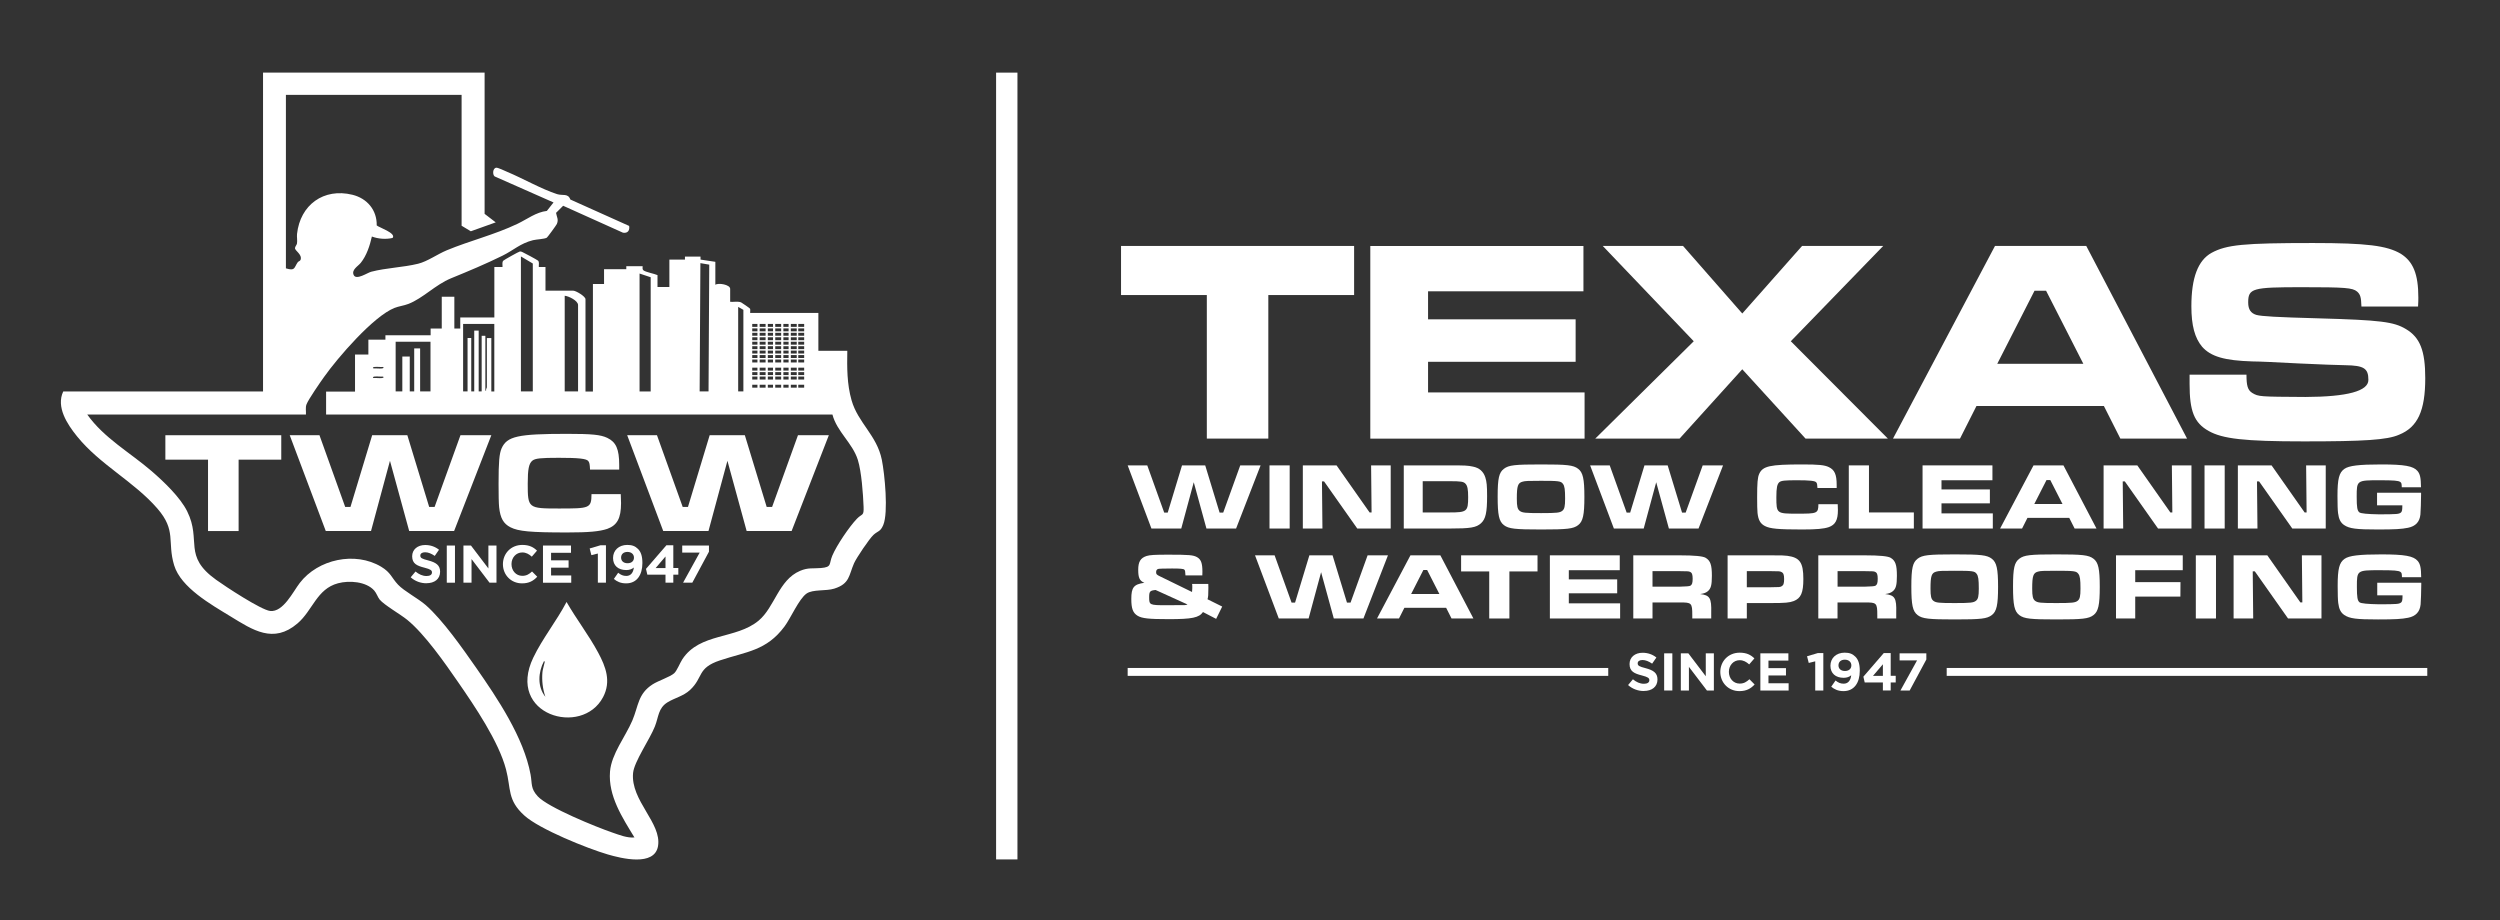 <?xml version="1.0" encoding="UTF-8"?><svg id="Layer_2" xmlns="http://www.w3.org/2000/svg" viewBox="0 0 528.06 194.41"><rect x="0" y="0" width="528.06" height="194.41" fill="#333333" stroke="none"/><defs><style>.cls-1{fill:none;}.cls-2{fill:#fff;}</style></defs><g id="Layer_1-2"><path class="cls-2" d="M286.02,51.95v10.37h-18.12v30.32h-12.99v-30.32h-18.12v-10.37h49.23Z"/><path class="cls-2" d="M334.46,51.95v9.58h-32.82v5.92h31.17v8.97h-31.17v6.47h33.06v9.76h-45.26v-40.69h45.02Z"/><path class="cls-2" d="M355.5,51.95l12.51,14.27,12.63-14.27h17.14l-19.52,20.13,20.5,20.56h-17.39l-13.36-14.64-13.24,14.64h-17.81l20.8-20.56-19.22-20.13h16.96Z"/><path class="cls-2" d="M444.38,85.75h-26.9l-3.48,6.89h-14.15l21.54-40.69h19.28l21.29,40.69h-14.09l-3.48-6.89ZM432.18,61.41h-2.44l-7.87,15.43h18.18l-7.87-15.43Z"/><path class="cls-2" d="M474.51,79.16c0,2.26.24,3.23,1.22,3.84,1.34.79,1.46.79,11.23.85q13.3-.06,13.3-3.6c0-2.44-.92-3.05-4.88-3.11-1.4,0-5.43-.18-9.76-.37-4.51-.24-8.54-.43-9.88-.43-5.92-.18-8.78-1.04-10.61-3.11-1.53-1.83-2.26-4.45-2.26-8.54,0-6.04,1.4-9.7,4.27-11.29,3.17-1.71,6.71-2.07,21.41-2.07,11.35,0,15.62.55,18.54,2.26,2.62,1.65,3.72,4.27,3.72,9.27,0,.24,0,1.1-.06,1.89h-11.96c-.06-2.01-.24-2.56-.92-3.17-.98-.79-2.38-.92-11.71-.92-10.43,0-11.29.24-11.29,3.23,0,1.46.55,2.26,1.71,2.62,1.1.3,4.27.49,13.18.73,13.12.37,15.86.73,18.42,2.26,2.99,1.77,4.09,4.58,4.09,10.37,0,6.89-1.59,10.37-5.55,11.96-2.5,1.1-7.38,1.4-20.07,1.4s-17.2-.55-20.13-2.2c-3.05-1.71-4.03-4.15-4.03-9.94v-1.95h12.02Z"/><path class="cls-2" d="M242.33,98.3l3.58,9.98h.74l3.02-9.98h4.9l3.04,9.98h.76l3.6-9.98h4.3l-5.18,13.34h-6.26l-2.68-9.78-2.64,9.78h-6.3l-5.02-13.34h4.14Z"/><path class="cls-2" d="M272.41,98.3v13.34h-4.26v-13.34h4.26Z"/><path class="cls-2" d="M282.31,98.3l6.98,9.94h.42l-.1-9.94h4.14v13.34h-7.06l-7.02-9.96h-.44l.1,9.96h-4.14v-13.34h7.12Z"/><path class="cls-2" d="M296.51,98.3h9.62c3.4,0,3.86.02,5,.26,1.32.26,2.2,1.02,2.6,2.26.3.94.38,1.78.38,3.96,0,3.48-.3,4.84-1.28,5.74-1.02.92-2.2,1.12-6.7,1.12h-9.62v-13.34ZM306.17,108.24c3.68,0,3.94-.2,3.94-3.22,0-1.64-.14-2.38-.54-2.82-.42-.48-.96-.56-3.44-.56h-5.62v6.6h5.66Z"/><path class="cls-2" d="M333.34,99.02c1.02.78,1.32,2.12,1.32,5.94s-.3,5.18-1.32,5.96c-1.02.78-2.28.92-7.8.92s-6.86-.14-7.88-.92c-1.04-.8-1.32-2.12-1.32-6.04s.3-5.08,1.32-5.86c1.02-.78,2.28-.92,7.84-.92s6.82.14,7.84.92ZM321.61,101.74c-1,.26-1.22.88-1.22,3.58,0,1.66.14,2.2.6,2.58.54.42,1.18.48,4.54.48s3.94-.08,4.46-.48c.46-.36.6-.94.6-2.56,0-1.92-.1-2.68-.46-3.14-.42-.58-.88-.64-4.64-.64-2.76,0-3.32.02-3.88.18Z"/><path class="cls-2" d="M340.01,98.3l3.58,9.98h.74l3.02-9.98h4.9l3.04,9.98h.76l3.6-9.98h4.3l-5.18,13.34h-6.26l-2.68-9.78-2.64,9.78h-6.3l-5.02-13.34h4.14Z"/><path class="cls-2" d="M388.17,106.5c.02.76.04,1.06.04,1.26,0,2.1-.54,3.08-1.92,3.58-1.08.36-2.56.5-5.62.5-5.08,0-6.76-.16-7.86-.72-.98-.5-1.42-1.28-1.58-2.78-.06-.6-.08-1.7-.08-3.28,0-3.1.1-4.18.42-4.94.76-1.68,2.24-2.02,9.12-2.02,3.44,0,4.68.12,5.6.56,1.22.58,1.66,1.56,1.66,3.76v.66h-4.06c-.04-.78-.08-.96-.24-1.18-.24-.34-1.36-.46-4.12-.46-2.54,0-3.28.08-3.68.4-.48.4-.64,1.18-.64,3.2,0,3.42.06,3.46,4.34,3.46s4.52-.02,4.54-2h4.08Z"/><path class="cls-2" d="M394.77,98.3v9.94h9.48v3.4h-13.74v-13.34h4.26Z"/><path class="cls-2" d="M420.85,98.3v3.14h-10.76v1.94h10.22v2.94h-10.22v2.12h10.84v3.2h-14.84v-13.34h14.76Z"/><path class="cls-2" d="M437.07,109.38h-8.82l-1.14,2.26h-4.64l7.06-13.34h6.32l6.98,13.34h-4.62l-1.14-2.26ZM433.07,101.4h-.8l-2.58,5.06h5.96l-2.58-5.06Z"/><path class="cls-2" d="M451.45,98.3l6.98,9.94h.42l-.1-9.94h4.14v13.34h-7.06l-7.02-9.96h-.44l.1,9.96h-4.14v-13.34h7.12Z"/><path class="cls-2" d="M469.91,98.3v13.34h-4.26v-13.34h4.26Z"/><path class="cls-2" d="M479.81,98.3l6.98,9.94h.42l-.1-9.94h4.14v13.34h-7.06l-7.02-9.96h-.44l.1,9.96h-4.14v-13.34h7.12Z"/><path class="cls-2" d="M511.39,104.08v.36c0,1.32-.08,3.6-.14,4.24-.16,1.56-1.02,2.48-2.62,2.8-1.36.28-2.78.36-6.38.36-4.58,0-6-.18-7.12-.94-.74-.5-1.12-1.24-1.28-2.54-.08-.58-.12-1.9-.12-3.6,0-3.62.34-4.94,1.46-5.72.96-.68,3.08-.94,7.76-.94,4.96,0,6.8.34,7.68,1.38.56.66.72,1.48.74,3.44h-4.06c-.02-.78-.06-.94-.32-1.12-.4-.28-1.34-.36-4.38-.36-4.8,0-4.82.02-4.82,3.48,0,2.26.12,2.94.56,3.3q.46.36,4.22.42c3.8-.02,4.12-.04,4.58-.4.22-.22.28-.54.28-1.5h-5.34v-2.66h9.3Z"/><path class="cls-2" d="M255.22,123.34c.02.34.02.4.02.8,0,1.52-.04,1.94-.18,2.44l3.1,1.54-1.28,2.6-2.78-1.44c-.84,1.2-2.32,1.5-7.26,1.5-4.22,0-5.64-.16-6.56-.72-.98-.6-1.32-1.52-1.32-3.54,0-2.46.52-3.1,2.76-3.42-1-.4-1.3-1.04-1.3-2.74s.48-2.5,1.76-2.92c.7-.22,1.72-.28,4.6-.28,4.38,0,5.26.08,6.06.52.84.48,1.14,1.26,1.14,3.08l-.02.78h-3.56c-.04-.84-.08-1.08-.24-1.22-.2-.18-.88-.24-2.6-.24s-2.76.04-2.96.1c-.28.12-.4.32-.4.68,0,.42.1.54.82.88l6.76,3.3.02-.16.04-.64v-.3c0-.2,0-.36-.04-.6h3.42ZM244.09,124.62c-1.2.12-1.36.3-1.36,1.54,0,1.64.08,1.68,3.74,1.68l2.32-.02h1.34c.38-.02.48-.04.7-.14l-6.74-3.06Z"/><path class="cls-2" d="M269.23,117.3l3.58,9.98h.74l3.02-9.98h4.9l3.04,9.98h.76l3.6-9.98h4.3l-5.18,13.34h-6.26l-2.68-9.78-2.64,9.78h-6.3l-5.02-13.34h4.14Z"/><path class="cls-2" d="M305.46,128.38h-8.82l-1.14,2.26h-4.64l7.06-13.34h6.32l6.98,13.34h-4.62l-1.14-2.26ZM301.45,120.4h-.8l-2.58,5.06h5.96l-2.58-5.06Z"/><path class="cls-2" d="M324.76,117.3v3.4h-5.94v9.94h-4.26v-9.94h-5.94v-3.4h16.14Z"/><path class="cls-2" d="M342.13,117.3v3.14h-10.76v1.94h10.22v2.94h-10.22v2.12h10.84v3.2h-14.84v-13.34h14.76Z"/><path class="cls-2" d="M344.99,117.3h9.82q4.6,0,5.46.52c1.02.62,1.32,1.5,1.32,3.82,0,1.94-.2,2.68-.86,3.24-.4.32-.78.48-1.62.6,2.06.24,2.42.84,2.34,3.92v1.24h-4v-.7c0-2.58-.14-2.72-2.66-2.68h-5.74v3.38h-4.06v-13.34ZM354.77,123.92q2-.04,2.28-.2c.36-.22.48-.6.48-1.48s-.14-1.26-.54-1.44c-.3-.14-.34-.14-2.22-.16h-5.72v3.28h5.72Z"/><path class="cls-2" d="M364.91,117.3h9.14c2.4,0,2.8.02,3.48.1,2.64.36,3.38,1.42,3.38,4.9,0,2.9-.5,4.06-2.04,4.66-.9.34-1.82.42-4.78.42h-5.12v3.26h-4.06v-13.34ZM374.05,124.04c1.84-.02,1.92-.02,2.26-.2.4-.22.54-.58.54-1.54s-.16-1.32-.66-1.52c-.28-.12-.32-.12-2.14-.14h-5.08v3.4h5.08Z"/><path class="cls-2" d="M384.07,117.3h9.82q4.6,0,5.46.52c1.02.62,1.32,1.5,1.32,3.82,0,1.94-.2,2.68-.86,3.24-.4.32-.78.48-1.62.6,2.06.24,2.42.84,2.34,3.92v1.24h-4v-.7c0-2.58-.14-2.72-2.66-2.68h-5.74v3.38h-4.06v-13.34ZM393.86,123.92q2-.04,2.28-.2c.36-.22.48-.6.48-1.48s-.14-1.26-.54-1.44c-.3-.14-.34-.14-2.22-.16h-5.72v3.28h5.72Z"/><path class="cls-2" d="M420.72,118.02c1.02.78,1.32,2.12,1.32,5.94s-.3,5.18-1.32,5.96c-1.02.78-2.28.92-7.8.92s-6.86-.14-7.88-.92c-1.04-.8-1.32-2.12-1.32-6.04s.3-5.08,1.32-5.86c1.02-.78,2.28-.92,7.84-.92s6.82.14,7.84.92ZM408.99,120.74c-1,.26-1.22.88-1.22,3.58,0,1.66.14,2.2.6,2.58.54.42,1.18.48,4.54.48s3.94-.08,4.46-.48c.46-.36.6-.94.6-2.56,0-1.92-.1-2.68-.46-3.14-.42-.58-.88-.64-4.64-.64-2.76,0-3.32.02-3.88.18Z"/><path class="cls-2" d="M442.2,118.02c1.02.78,1.32,2.12,1.32,5.94s-.3,5.18-1.32,5.96c-1.02.78-2.28.92-7.8.92s-6.86-.14-7.88-.92c-1.04-.8-1.32-2.12-1.32-6.04s.3-5.08,1.32-5.86c1.02-.78,2.28-.92,7.84-.92s6.82.14,7.84.92ZM430.47,120.74c-1,.26-1.22.88-1.22,3.58,0,1.66.14,2.2.6,2.58.54.42,1.18.48,4.54.48s3.94-.08,4.46-.48c.46-.36.6-.94.6-2.56,0-1.92-.1-2.68-.46-3.14-.42-.58-.88-.64-4.64-.64-2.76,0-3.32.02-3.88.18Z"/><path class="cls-2" d="M461.05,117.3v3.14h-10.04v2.52h9.56l-.02,3.06h-9.54v4.62h-4.06v-13.34h14.1Z"/><path class="cls-2" d="M468.07,117.3v13.34h-4.26v-13.34h4.26Z"/><path class="cls-2" d="M478.91,117.3l6.98,9.94h.42l-.1-9.94h4.14v13.34h-7.06l-7.02-9.96h-.44l.1,9.96h-4.14v-13.34h7.12Z"/><path class="cls-2" d="M511.43,123.08v.36c0,1.32-.08,3.6-.14,4.24-.16,1.56-1.02,2.48-2.62,2.8-1.36.28-2.78.36-6.38.36-4.58,0-6-.18-7.12-.94-.74-.5-1.12-1.24-1.28-2.54-.08-.58-.12-1.9-.12-3.6,0-3.62.34-4.94,1.46-5.72.96-.68,3.08-.94,7.76-.94,4.96,0,6.8.34,7.68,1.38.56.66.72,1.48.74,3.44h-4.06c-.02-.78-.06-.94-.32-1.12-.4-.28-1.34-.36-4.38-.36-4.8,0-4.82.02-4.82,3.48,0,2.26.12,2.94.56,3.3q.46.36,4.22.42c3.8-.02,4.12-.04,4.58-.4.22-.22.28-.54.28-1.5h-5.34v-2.66h9.3Z"/><path class="cls-2" d="M59.41,91.93v5.16h-9.01v15.08h-6.46v-15.08h-9.01v-5.16h24.48Z"/><path class="cls-2" d="M67.48,91.93l5.43,15.14h1.12l4.58-15.14h7.43l4.61,15.14h1.15l5.46-15.14h6.52l-7.86,20.23h-9.49l-4.06-14.83-4,14.83h-9.56l-7.61-20.23h6.28Z"/><path class="cls-2" d="M131.12,104.37c.03,1.15.06,1.61.06,1.91,0,3.19-.82,4.67-2.91,5.43-1.64.55-3.88.76-8.52.76-7.71,0-10.25-.24-11.92-1.09-1.49-.76-2.15-1.94-2.4-4.22-.09-.91-.12-2.58-.12-4.97,0-4.7.15-6.34.64-7.49,1.15-2.55,3.4-3.06,13.83-3.06,5.22,0,7.1.18,8.49.85,1.85.88,2.52,2.37,2.52,5.7v1h-6.16c-.06-1.18-.12-1.46-.36-1.79-.36-.52-2.06-.7-6.25-.7-3.85,0-4.97.12-5.58.61-.73.61-.97,1.79-.97,4.85,0,5.19.09,5.25,6.58,5.25s6.86-.03,6.89-3.03h6.19Z"/><path class="cls-2" d="M138.77,91.93l5.43,15.14h1.12l4.58-15.14h7.43l4.61,15.14h1.15l5.46-15.14h6.52l-7.86,20.23h-9.5l-4.06-14.83-4,14.83h-9.56l-7.61-20.23h6.28Z"/><path class="cls-2" d="M102.36,15.34v29.83l2.35,1.8-5.26,1.88-1.95-1.17v-27.64h-37.11v36.64c2,.61,1.69-.13,2.5-1.29.15-.22.51-.23.61-.54.35-1.15-1.22-1.88-1.19-2.45.02-.35.36-.64.42-.97.11-.61-.06-1.38.01-2.02.67-6.13,5.63-9.77,11.71-8.27,3.08.76,5.19,3.22,5.12,6.47.48.44,4.2,1.64,3.35,2.65-1.41.33-3.03.2-4.37-.3-.43,1.91-1.11,4.02-2.35,5.56-.59.73-2.03,1.47-1.48,2.59s2.88-.5,3.68-.71c3.16-.83,6.77-.92,9.9-1.69,1.99-.49,4.08-2.02,6.08-2.85,4.9-2.03,10.04-3.26,14.93-5.59,2.05-.98,3.92-2.46,6.2-2.72l1.41-1.79-12.44-5.5c-.46-.33-.45-1.73.34-1.84.33-.05,1.89.7,2.34.89,3.3,1.38,7.22,3.63,10.5,4.69,1.18.38,2.32-.24,2.81,1.14l12.42,5.58c.17.95-.31,1.6-1.3,1.43l-12.64-5.69-1.5,1.5c.16.93.58,1.37.17,2.35-.1.24-1.97,2.8-2.12,2.89-.51.3-2.17.35-2.91.53-2.69.67-4.11,2.12-6.44,3.27-3.59,1.77-7.19,3.27-10.88,4.78-3.31,1.36-5.9,4.2-9,5.41-.96.37-2.03.49-2.92.84-4.46,1.74-12.04,10.55-14.88,14.56-.8,1.12-3.33,4.76-3.73,5.82-.26.67-.07,1.45-.12,2.15H18.43c3.56,5,9.07,8.04,13.63,11.98,2.53,2.19,6.01,5.49,7.49,8.49,3.07,6.22-.99,9.34,6.09,14.43,1.91,1.38,9.51,6.38,11.42,6.59,2.76.31,4.84-4.08,6.26-5.92,3.85-5.02,11.69-6.71,17.18-3.43,2.08,1.25,2.19,2.32,3.57,3.79,1.28,1.37,4.24,2.91,5.86,4.32,3.61,3.17,7.8,9.17,10.61,13.19,4.52,6.49,10.09,14.77,11.53,22.6.36,1.98-.03,2.92,1.51,4.6,2.14,2.34,12.46,6.53,15.81,7.67,1.46.5,3.09,1.16,4.62,1.02-2.55-4.2-5.58-8.77-5.16-13.93.3-3.7,3.27-7.37,4.72-10.78,1.31-3.09,1.15-5.62,4.28-7.63,1.18-.76,3.67-1.56,4.55-2.34.58-.52,1.24-2.21,1.73-2.96,3.71-5.64,11.32-4.17,16.11-8.16,3.4-2.83,4.22-8.59,8.75-10.51,1.73-.74,2.69-.45,4.41-.6,2.38-.2,1.65-.82,2.4-2.61.91-2.16,3.57-6.1,5.2-7.8,1.11-1.15,1.49-.49,1.41-2.52-.1-2.67-.44-7.43-1.21-9.9-1.11-3.56-4.42-5.96-5.37-9.59h-106.95v-4.85h6.11v-7.83h2.82v-3.13h3.6v-.94h9.55v-1.41h2.35v-6.73h2.66v6.73h1.25v-2.35h7.2v-10.65h1.72c.04-.44-.14-.97.16-1.33.13-.16,3.33-1.95,3.53-1.96s.32.06.49.12c.26.09,3.21,1.69,3.34,1.83.3.33.11.91.15,1.33h1.41s0,5.01,0,5.01h5.87c.56,0,2.58,1.2,2.58,1.8v19.5h1.57v-22.71h2.35v-3.13h4.7v-.63h3.45c0,.28-.09.65.16.86.46.39,2.33.72,2.98,1.02v2.51h2.51v-5.79h3.29v-.63h3.29v.63s3.13.47,3.13.47v4.85c.66-.46,3.13-.03,3.13.86v2.74c.72.07,1.63-.16,2.31.12.11.04,1.83,1.22,1.88,1.32.12.22,0,.64.03.91h14.41v7.99h6.11c-.06,3.54-.08,7.02.9,10.45,1.36,4.79,5.33,7.37,6.39,12.56.61,3,1.41,11.14.31,13.78-.61,1.47-1.15,1.25-2.06,2.09s-3.61,4.87-4.11,5.99c-1.13,2.57-.88,4.33-4.18,5.37-1.76.56-4.51.11-5.85,1.04-1.61,1.12-3.35,5.2-4.65,6.94-3.83,5.17-8.08,5.32-13.65,7.18-4.87,1.62-3.46,3.57-6.3,6.23-1.41,1.32-3.2,1.67-4.75,2.61-2.02,1.24-1.88,3.07-2.7,5.13-1.05,2.66-4.37,7.42-4.6,9.81-.56,5.84,6.09,10.56,5.27,15.45-.74,4.36-7.77,2.59-10.61,1.76-4.31-1.26-14.43-5.33-17.62-8.22-3.65-3.3-2.78-5.59-3.88-9.75-1.54-5.88-6.61-13.35-10.1-18.4-2.79-4.04-7.04-10.15-10.77-13.19-1.41-1.15-4.86-3.12-5.82-4.28-.38-.46-.66-1.36-1.15-1.91-1.71-1.92-5.3-2.16-7.64-1.53-4.51,1.2-5.34,5.74-8.57,8.49-5.08,4.34-9.43,1.39-14.15-1.5-4.04-2.47-10.48-6.07-11.9-10.8-1.5-5,.53-7.29-3.53-11.97-4.99-5.75-12.12-9.24-16.99-15.27-2.05-2.54-4.46-6.18-2.9-9.47h42.2V15.34h46.82ZM112.54,82.67v-27.01l-2.51-1.49v28.5h2.51ZM149.81,55.9l-1.87-.32-.16,27.09h1.88s.15-26.77.15-26.77ZM137.44,58.56l-2.35-.78v24.9h2.35v-24.11ZM122.1,82.67v-18.24c0-.92-1.99-1.89-2.82-1.96v20.2h2.82ZM157.02,65.45l-1.1-.63v17.85h1.1v-17.22ZM104.4,68.42h-6.58v14.25h.94v-11.27h.78v11.27h.63v-12.84h.94v12.84h.63v-11.74h.78v11.59h.16c-.1-.25.16-.59.16-.7v-10.41h.94v11.27h.63v-14.25ZM159.99,68.42h-1.1v.62h1.1v-.62ZM161.71,68.42h-1.25v.62h1.25v-.62ZM163.28,68.42h-1.1v.62h1.1v-.62ZM165,68.42h-1.25v.62h1.25v-.62ZM166.57,68.42h-1.1v.62h1.1v-.62ZM168.29,68.42h-1.25v.62h1.25v-.62ZM169.86,68.42h-1.25v.62h1.25v-.62ZM159.99,69.36h-1.1v.62h1.1v-.62ZM161.71,69.36h-1.25v.62h1.25v-.62ZM163.28,69.36h-1.1v.62h1.1v-.62ZM165,69.36h-1.25v.62h1.25v-.62ZM166.57,69.36h-1.1v.62h1.1v-.62ZM168.29,69.36h-1.25v.62h1.25v-.62ZM169.86,69.36h-1.25v.62h1.25v-.62ZM159.99,70.3h-1.1v.62h1.1v-.62ZM161.71,70.3h-1.25v.62h1.25v-.62ZM163.28,70.3h-1.1v.62h1.1v-.62ZM165,70.3h-1.25v.62h1.25v-.62ZM166.57,70.3h-1.1v.62h1.1v-.62ZM168.29,70.3h-1.25v.62h1.25v-.62ZM169.86,70.3h-1.25v.62h1.25v-.62ZM159.99,71.24h-1.1v.62h1.1v-.62ZM161.71,71.24h-1.25v.62h1.25v-.62ZM163.28,71.24h-1.1v.62h1.1v-.62ZM165,71.24h-1.25v.62h1.25v-.62ZM166.57,71.24h-1.1v.62h1.1v-.62ZM168.29,71.24h-1.25v.62h1.25v-.62ZM169.86,71.24h-1.25v.62h1.25v-.62ZM90.93,72.18h-7.36v10.49h1.41v-7.36h1.57v7.36h.94v-9.08h1.25v9.08h2.19v-10.49ZM159.99,72.18h-1.1v.62h1.1v-.62ZM161.71,72.18h-1.25v.62h1.25v-.62ZM163.28,72.18h-1.1v.62h1.1v-.62ZM165,72.18h-1.25v.62h1.25v-.62ZM166.57,72.18h-1.1v.62h1.1v-.62ZM168.29,72.18h-1.25v.62h1.25v-.62ZM169.86,72.18h-1.25v.62h1.25v-.62ZM159.99,73.12h-1.1v.62h1.1v-.62ZM161.71,73.12h-1.25v.62h1.25v-.62ZM163.28,73.12h-1.1v.62h1.1v-.62ZM165,73.12h-1.25v.62h1.25v-.62ZM166.57,73.12h-1.1v.62h1.1v-.62ZM168.29,73.12h-1.25v.62h1.25v-.62ZM169.86,73.12h-1.25v.62h1.25v-.62ZM159.99,74.06h-1.1v.62h1.1v-.62ZM161.71,74.06h-1.25v.62h1.25v-.62ZM163.28,74.06h-1.1v.62h1.1v-.62ZM165,74.06h-1.25v.62h1.25v-.62ZM166.57,74.06h-1.1v.62h1.1v-.62ZM168.29,74.06h-1.25v.62h1.25v-.62ZM169.86,74.06h-1.25v.62h1.25v-.62ZM159.99,75h-1.1v.62h1.1v-.62ZM161.71,75h-1.25v.62h1.25v-.62ZM163.28,75h-1.1v.62h1.1v-.62ZM165,75h-1.25v.62h1.25v-.62ZM166.57,75h-1.1v.62h1.1v-.62ZM168.29,75h-1.25v.62h1.25v-.62ZM169.86,75h-1.25v.62h1.25v-.62ZM159.99,75.94h-1.1v.62h1.1v-.62ZM161.71,75.94h-1.25v.62h1.25v-.62ZM163.28,75.94h-1.1v.62h1.1v-.62ZM165,75.94h-1.25v.62h1.25v-.62ZM166.57,75.94h-1.1v.62h1.1v-.62ZM168.29,75.94h-1.25v.62h1.25v-.62ZM169.86,75.94h-1.25v.62h1.25v-.62ZM80.91,77.51c-.57.05-1.24-.07-1.8,0-.23.03-.49.12-.23.31.57-.05,1.24.07,1.8,0,.23-.03.49-.12.23-.31ZM159.99,77.66h-1.1v.62h1.1v-.62ZM161.71,77.66h-1.25v.62h1.25v-.62ZM163.28,77.66h-1.1v.62h1.1v-.62ZM165,77.66h-1.25v.62h1.25v-.62ZM166.57,77.66h-1.1v.62h1.1v-.62ZM168.29,77.66h-1.25v.62h1.25v-.62ZM169.86,77.66h-1.25v.62h1.25v-.62ZM159.99,78.6h-1.1v.62h1.1v-.62ZM161.71,78.6h-1.25v.62h1.25v-.62ZM163.28,78.6h-1.1v.62h1.1v-.62ZM165,78.6h-1.25v.62h1.25v-.62ZM166.57,78.6h-1.1v.62h1.1v-.62ZM168.29,78.6h-1.25v.62h1.25v-.62ZM169.86,78.6h-1.25v.62h1.25v-.62ZM80.91,79.54c-.57.05-1.24-.07-1.8,0-.23.03-.49.12-.23.31.57-.05,1.24.07,1.8,0,.23-.03.49-.12.23-.31ZM159.99,79.54h-1.1v.62h1.1v-.62ZM161.71,79.54h-1.25v.62h1.25v-.62ZM163.28,79.54h-1.1v.62h1.1v-.62ZM165,79.54h-1.25v.62h1.25v-.62ZM166.57,79.54h-1.1v.62h1.1v-.62ZM168.29,79.54h-1.25v.62h1.25v-.62ZM169.86,79.54h-1.25v.62h1.25v-.62ZM159.99,81.26h-1.1v.62h1.1v-.62ZM161.71,81.26h-1.25v.62h1.25v-.62ZM163.28,81.26h-1.1v.62h1.1v-.62ZM165,81.26h-1.25v.62h1.25v-.62ZM166.57,81.26h-1.1v.62h1.1v-.62ZM168.29,81.26h-1.25v.62h1.25v-.62ZM169.86,81.26h-1.25v.62h1.25v-.62Z"/><path class="cls-2" d="M119.67,127.15c2.08,3.64,4.7,7.01,6.68,10.7,1.62,3.01,2.77,6.09,1.04,9.39-4.44,8.48-20.54,3.77-14.75-8.33,1.93-4.03,4.95-7.78,7.03-11.76ZM115.2,147.19c-.57-1.67-.78-3.47-.62-5.24.06-.61.29-1.2.4-1.8.03-.16.21-.51-.09-.48-1.22,2.34-1.42,5.36.31,7.52Z"/><path class="cls-2" d="M90.08,123.2c-1.19,0-2.39-.41-3.33-1.26l1.02-1.22c.71.58,1.45.95,2.34.95.71,0,1.13-.28,1.13-.74v-.02c0-.44-.27-.66-1.58-1-1.58-.4-2.6-.84-2.6-2.4v-.02c0-1.42,1.14-2.37,2.75-2.37,1.14,0,2.12.36,2.92,1l-.9,1.3c-.7-.48-1.38-.77-2.04-.77s-1.01.3-1.01.68v.02c0,.52.34.68,1.69,1.03,1.59.42,2.49.99,2.49,2.36v.02c0,1.56-1.19,2.43-2.88,2.43Z"/><path class="cls-2" d="M94.37,123.08v-7.85h1.73v7.85h-1.73Z"/><path class="cls-2" d="M103.4,123.08l-3.8-4.99v4.99h-1.71v-7.85h1.59l3.68,4.84v-4.84h1.71v7.85h-1.47Z"/><path class="cls-2" d="M110.26,123.22c-2.31,0-4.03-1.78-4.03-4.04v-.02c0-2.23,1.68-4.06,4.1-4.06,1.48,0,2.37.49,3.1,1.21l-1.1,1.27c-.61-.55-1.22-.89-2.01-.89-1.32,0-2.28,1.1-2.28,2.45v.02c0,1.35.93,2.47,2.28,2.47.9,0,1.45-.36,2.06-.92l1.1,1.11c-.81.86-1.71,1.4-3.22,1.4Z"/><path class="cls-2" d="M114.69,123.08v-7.85h5.92v1.54h-4.21v1.59h3.7v1.54h-3.7v1.65h4.26v1.54h-5.98Z"/><path class="cls-2" d="M126.81,115.17h1.18v7.91h-1.71v-6.16l-1.37.34-.36-1.41,2.26-.67Z"/><path class="cls-2" d="M132.24,123.22c-1.14,0-1.92-.38-2.58-.93l.91-1.31c.57.46,1.05.67,1.72.67.97,0,1.48-.73,1.59-1.78-.38.33-.91.54-1.59.54-1.71,0-2.8-.94-2.8-2.55s1.22-2.76,3-2.76c1.05,0,1.67.26,2.27.85.56.56.93,1.41.93,2.97,0,2.56-1.2,4.3-3.43,4.3ZM132.53,116.58c-.85,0-1.34.49-1.34,1.2s.52,1.19,1.37,1.19,1.35-.49,1.35-1.18-.52-1.21-1.38-1.21Z"/><path class="cls-2" d="M142.22,115.17v4.81h1.06v1.4h-1.06v1.69h-1.65v-1.69h-3.84l-.28-1.22,4.31-4.99h1.46ZM140.57,117.54l-2.09,2.45h2.09v-2.45Z"/><path class="cls-2" d="M144.09,115.23h5.66v1.3l-3.52,6.55h-1.95l3.51-6.36h-3.69v-1.49Z"/><rect class="cls-2" x="210.4" y="15.34" width="4.51" height="166.19"/><rect class="cls-2" x="238.19" y="141.09" width="101.51" height="1.67"/><rect class="cls-2" x="411.19" y="141.09" width="101.51" height="1.67"/><path class="cls-2" d="M347.22,145.96c-1.19,0-2.39-.41-3.33-1.26l1.02-1.22c.71.58,1.45.95,2.34.95.71,0,1.13-.28,1.13-.74v-.02c0-.44-.27-.66-1.58-1-1.58-.4-2.6-.84-2.6-2.4v-.02c0-1.42,1.14-2.37,2.75-2.37,1.14,0,2.12.36,2.92,1l-.9,1.3c-.7-.48-1.38-.77-2.04-.77s-1.01.3-1.01.68v.02c0,.52.34.68,1.69,1.03,1.59.42,2.49.99,2.49,2.36v.02c0,1.56-1.19,2.43-2.88,2.43Z"/><path class="cls-2" d="M351.51,145.85v-7.85h1.73v7.85h-1.73Z"/><path class="cls-2" d="M360.54,145.85l-3.8-4.99v4.99h-1.71v-7.85h1.59l3.68,4.84v-4.84h1.71v7.85h-1.47Z"/><path class="cls-2" d="M367.4,145.98c-2.31,0-4.03-1.78-4.03-4.04v-.02c0-2.23,1.68-4.06,4.1-4.06,1.48,0,2.37.49,3.1,1.21l-1.1,1.27c-.61-.55-1.22-.89-2.01-.89-1.32,0-2.28,1.1-2.28,2.45v.02c0,1.35.93,2.47,2.28,2.47.9,0,1.45-.36,2.06-.92l1.1,1.11c-.81.86-1.71,1.4-3.22,1.4Z"/><path class="cls-2" d="M371.83,145.85v-7.85h5.92v1.54h-4.21v1.59h3.7v1.54h-3.7v1.65h4.26v1.54h-5.98Z"/><path class="cls-2" d="M383.95,137.94h1.18v7.91h-1.71v-6.16l-1.37.34-.36-1.41,2.26-.67Z"/><path class="cls-2" d="M389.38,145.98c-1.14,0-1.92-.38-2.58-.93l.91-1.31c.57.46,1.05.67,1.72.67.97,0,1.48-.73,1.59-1.78-.38.33-.91.54-1.59.54-1.71,0-2.8-.94-2.8-2.55s1.22-2.76,3-2.76c1.05,0,1.67.26,2.27.85.56.56.93,1.41.93,2.97,0,2.56-1.2,4.3-3.43,4.3ZM389.67,139.34c-.85,0-1.34.49-1.34,1.2s.52,1.19,1.37,1.19,1.35-.49,1.35-1.18-.52-1.21-1.38-1.21Z"/><path class="cls-2" d="M399.36,137.94v4.81h1.06v1.4h-1.06v1.69h-1.65v-1.69h-3.84l-.28-1.22,4.31-4.99h1.46ZM397.71,140.31l-2.09,2.45h2.09v-2.45Z"/><path class="cls-2" d="M401.23,138h5.66v1.3l-3.52,6.55h-1.95l3.51-6.36h-3.69v-1.49Z"/><rect class="cls-1" width="528.06" height="194.41"/></g></svg>